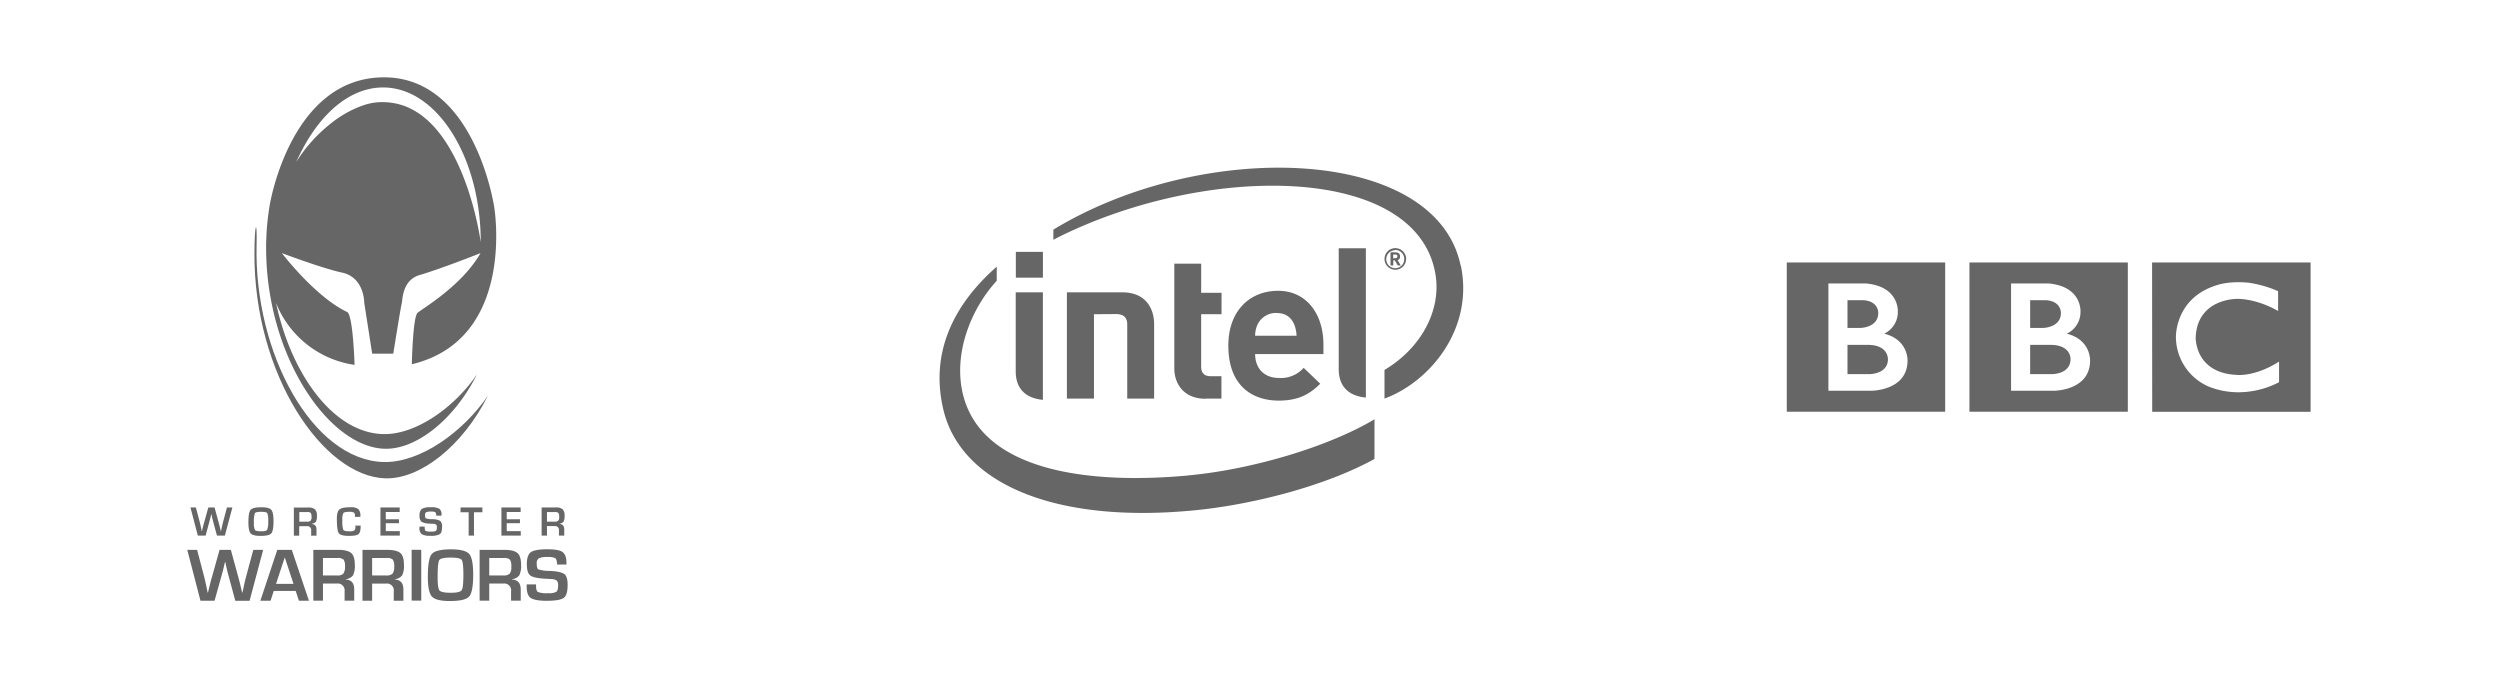 <svg id="Layer_1" data-name="Layer 1" xmlns="http://www.w3.org/2000/svg" viewBox="0 0 859.27 234.83"><defs><style>.cls-1{fill:#666}</style></defs><g id="g4421"><path id="path4423" class="cls-1" d="M376 108v29h-9.3v-36.52h19.1c8.11 0 10.88 5.72 10.88 10.92V137h-9.24v-25.53c0-2.18-1.13-3.52-3.84-3.52zm62.92-.44a7.09 7.09 0 00-6.63 3.84 9.37 9.37 0 00-.89 4h14.24c-.19-4-2-7.8-6.72-7.8m-7.52 14.1c0 4.73 2.94 8.21 8.2 8.21a10.42 10.42 0 008.48-3.48l5.71 5.46c-3.66 3.61-7.5 5.8-14.26 5.8-8.86 0-17.34-4.83-17.34-18.9 0-12 7.4-18.84 17.13-18.84s15.55 8 15.55 18.41v3.34h-23.52m-17 15.36c-7.54 0-10.73-5.25-10.73-10.43v-36h9.23v10h7V108h-7v18c0 2.13 1 3.3 3.21 3.3h3.76v7.7h-5.47m-55.89-41.57h-9.31v-8.85h9.31zm0 42c-7-.67-9.35-4.9-9.35-9.78v-27.17h9.34v36.92zm111-.78c-7-.67-9.33-4.9-9.33-9.77V85.32h9.33zm32.59-45.3c-8.45-41.19-88.42-43.8-140-12.42v3.46C413.65 55.9 486.68 56.06 493.33 94c2.23 12.55-4.84 25.63-17.47 33.15V137c15.2-5.56 30.79-23.59 26.26-45.66m-93.7 72.08c-35.57 3.29-72.64-1.87-77.83-29.67-2.54-13.7 3.7-28.23 12-37.25v-4.85c-14.9 13.07-23 29.63-18.34 49.18 5.95 25.08 37.76 39.29 86.33 34.57 19.21-1.87 44.36-8.05 61.84-17.65v-13.63c-15.86 9.45-42.11 17.26-64 19.28"/><path id="path4425" class="cls-1" d="M480.3 88.08c0-.45-.26-.6-.86-.6h-.59v1.28h.59c.6 0 .86-.2.86-.62v-.08zm.91 3.17h-.69a.16.16 0 01-.14-.09l-.94-1.6a.24.24 0 00-.13-.07h-.43v1.59a.17.17 0 01-.17.17h-.62a.18.18 0 01-.16-.17v-4c0-.23.09-.33.29-.36s.82 0 1.14 0c1.15 0 1.84.34 1.84 1.42v.08a1.15 1.15 0 01-.84 1.19l1 1.65a.42.42 0 010 .12.13.13 0 01-.15.13M479.57 86a3.09 3.09 0 103.08 3 3.09 3.09 0 00-3.08-3.09m0 6.8a3.71 3.71 0 113.72-3.71 3.7 3.7 0 01-3.72 3.71"/></g><path class="cls-1" d="M711.66 123.36c0 5.58-6.94 5.24-6.94 5.24h-6.94v-10.07h6.94c7.14 0 6.94 4.83 6.94 4.83m-13.88-20.19h5.29c5.49.29 5.28 4.38 5.28 4.38 0 5.07-6.07 5.16-6.07 5.16h-4.5zm12.59 11.52a8.2 8.2 0 004.71-7.39s.72-8.8-10.93-9.87h-12.93v36.87H706s12.38 0 12.38-10.4c0 0 .29-7.11-8-9.21M676.91 90.2h54.44v51.31h-54.44zm-28 33.16c0 5.58-6.94 5.24-6.94 5.24H635v-10.07h6.94c7.14 0 6.94 4.83 6.94 4.83M635 103.17h5.29c5.49.29 5.28 4.38 5.28 4.38 0 5.07-6.07 5.16-6.07 5.16H635v-9.54zm12.59 11.52a8.2 8.2 0 004.71-7.39s.72-8.8-10.93-9.87h-12.93v36.87h14.82s12.38 0 12.38-10.4c0 0 .29-7.11-8-9.21M614.13 90.2h54.44v51.31h-54.44zM783 100.07v6.82s-6.65-4.09-14-4.17c0 0-13.7-.27-14.32 13.14 0 0-.5 12.33 14.16 13 0 0 6.15.74 14.49-4.58v7.06s-11.17 6.66-24.13 1.56a18.68 18.68 0 01-11.32-17S747.43 102.43 762 98c0 0 3.89-1.49 10.86-.83a39.36 39.36 0 0110.2 2.93m-43.33 41.44h54.44V90.2h-54.48zM87.06 189l-2.58 9.57c-.18.68-.38 1.53-.6 2.56l-.27 1.28-.28 1.28h-.1l-.31-1.28-.3-1.27c-.21-.87-.43-1.72-.65-2.54l-2.62-9.6h-3.89l-2.69 9.6c-.29 1-.51 1.88-.67 2.54l-.31 1.27c-.07.29-.17.72-.31 1.28h-.11l-.26-1.28-.27-1.28c-.23-1.08-.42-1.93-.57-2.54L67.75 189h-3.38l4.53 17.47h4.85l2.49-8.94c.21-.73.4-1.46.58-2.18l.24-1.07.25-1.09h.12l.24 1.07c.3 1.36.56 2.44.78 3.25l2.43 9h4.9L90.45 189zM100.3 189h-5l-5.81 17.47H93l1.09-3.36h7.54l1.11 3.36h3.44zm-5.42 11.67l3-9.1 3 9.1zM141.48 188.96h3.31v17.46h-3.31zM118.86 199.18v-.11a3.59 3.59 0 002.49-1.34 7.54 7.54 0 00.6-3.62c0-1.94-.4-3.29-1.21-4s-2.29-1.12-4.43-1.12h-8.61v17.47h3.3v-5.89h4.78a2.37 2.37 0 012.66 2.7v3.19h3.31v-3.85c.01-2.18-.96-3.3-2.89-3.43zm-.83-2a3 3 0 01-2.25.61H111v-6h5a2.87 2.87 0 012.1.55 4 4 0 01.48 2.41 3.74 3.74 0 01-.58 2.39zM194 197.34c-.76-.59-2.45-1-5.05-1.11a13.71 13.71 0 01-3.89-.51c-.39-.22-.58-.88-.58-2a2 2 0 01.72-1.83 6.9 6.9 0 013.07-.44 5.28 5.28 0 012.54.38c.36.25.57.86.65 1.85a2.88 2.88 0 000 .35h3.23v-.66c0-1.8-.46-3-1.37-3.65s-2.68-.93-5.31-.93-4.62.34-5.54 1-1.39 2-1.39 4.07.38 3.3 1.15 3.91 2.53 1 5.3 1.15l1.83.11a3.55 3.55 0 012 .51 2.23 2.23 0 01.47 1.68c0 1.14-.21 1.87-.62 2.19a5.41 5.41 0 01-2.84.47 8.59 8.59 0 01-3.49-.41c-.42-.27-.64-1-.64-2.24v-.37h-3.22v.64c0 2 .45 3.38 1.35 4s2.72 1 5.47 1c3.05 0 5-.34 5.92-1s1.34-2.17 1.34-4.49c0-1.89-.38-3.13-1.14-3.73M176 199.18v-.11a3.56 3.56 0 002.49-1.34 7.39 7.39 0 00.61-3.62c0-1.94-.41-3.29-1.22-4s-2.28-1.12-4.43-1.12h-8.6v17.47h3.31v-5.89H173a2.37 2.37 0 012.66 2.7v3.19h3.32v-3.85c-.04-2.18-.98-3.3-2.98-3.43zm-.82-2a3.09 3.09 0 01-2.26.61h-4.76v-6h5a2.87 2.87 0 012.1.55 4 4 0 01.48 2.41 3.75 3.75 0 01-.53 2.39zM135.75 199.18v-.11a3.54 3.54 0 002.48-1.34 7.39 7.39 0 00.61-3.62c0-1.94-.4-3.29-1.21-4s-2.29-1.11-4.43-1.11h-8.61v17.47h3.31v-5.89h4.78a2.37 2.37 0 012.66 2.7v3.19h3.31v-3.85c0-2.19-.97-3.31-2.9-3.44zm-.83-2a3.06 3.06 0 01-2.26.61h-4.76v-6h5a2.9 2.9 0 012.11.55 4 4 0 01.48 2.41 3.74 3.74 0 01-.57 2.39zM161.27 190.39c-.91-1-3-1.58-6.13-1.58-3.57 0-5.8.53-6.72 1.6s-1.37 3.68-1.37 7.84q0 5.25 1.4 6.79t6.15 1.54q5.28 0 6.66-1.56t1.38-7.56q0-5.46-1.37-7.07zm-2.61 12.48c-.41.58-1.65.87-3.7.87s-3.44-.26-3.88-.77-.66-2-.66-4.53q0-5.07.56-5.93c.38-.57 1.68-.86 3.9-.86s3.42.27 3.81.8.58 2.26.58 5.19-.2 4.66-.61 5.23zM108.6 179.29a4.22 4.22 0 00.33-2 3 3 0 00-.67-2.23 3.69 3.69 0 00-2.45-.62H101v9.67h1.84v-3.26h2.64a1.31 1.31 0 011.47 1.5v1.76h1.83V182c0-1.19-.53-1.81-1.6-1.88V180a2 2 0 001.42-.71zm-1.84-.33a1.68 1.68 0 01-1.25.34h-2.63V176h2.76a1.57 1.57 0 011.16.3 2.16 2.16 0 01.27 1.33 2 2 0 01-.31 1.37zM122.17 181.09c0 .64-.13 1-.4 1.24a3.62 3.62 0 01-1.78.28c-1.12 0-1.79-.17-2-.51a9.17 9.17 0 01-.31-3.28 5.09 5.09 0 01.34-2.48c.23-.28.91-.42 2-.42a3.16 3.16 0 011.64.27c.23.17.35.58.35 1.21v.25h1.85v-.22a3.25 3.25 0 00-.7-2.46 4.35 4.35 0 00-2.76-.62c-1.89 0-3.14.25-3.73.75s-.89 1.56-.89 3.15c0 2.71.22 4.38.66 5s1.61.94 3.52.94c1.68 0 2.76-.2 3.25-.6s.74-1.26.74-2.6v-.33h-1.84zM76.59 179.73c-.1.37-.21.85-.33 1.42l-.15.71-.15.7h-.06l-.17-.7-.17-.7q-.16-.74-.36-1.41l-1.45-5.32H71.6l-1.48 5.32c-.17.57-.29 1-.38 1.41l-.17.7c0 .16-.09.39-.17.7h-.06l-.14-.7-.15-.71c-.13-.6-.24-1.07-.32-1.41l-1.4-5.31h-1.87L68 184.1h2.68l1.32-4.95c.11-.4.22-.8.32-1.2l.14-.6.14-.6h.06l.14.6c.16.75.31 1.35.43 1.8l1.34 4.95h2.72l2.58-9.67H78zM89.86 174.35c-2 0-3.21.3-3.72.89s-.76 2-.76 4.34c0 1.93.26 3.18.77 3.75s1.65.86 3.41.86c2 0 3.17-.29 3.68-.87s.77-2 .77-4.18c0-2-.26-3.33-.76-3.91s-1.64-.88-3.39-.88zm1.94 7.78c-.22.33-.91.48-2 .48s-1.91-.14-2.15-.42a4.85 4.85 0 01-.37-2.51 8.91 8.91 0 01.32-3.28c.2-.32.92-.48 2.15-.48s1.9.15 2.11.44a6.91 6.91 0 01.32 2.88 6.72 6.72 0 01-.38 2.89zM148.56 178.46a7.3 7.3 0 01-2.15-.29c-.22-.12-.33-.48-.33-1.09s.14-.86.41-1a3.64 3.64 0 011.7-.25 2.91 2.91 0 011.4.21q.3.21.36 1a1.64 1.64 0 000 .2h1.8v-.37a2.28 2.28 0 00-.76-2 5.65 5.65 0 00-2.94-.52 5.75 5.75 0 00-3.07.56 2.69 2.69 0 00-.77 2.26 2.75 2.75 0 00.64 2.16 6.16 6.16 0 002.93.64l1 .06a2 2 0 011.12.28 1.24 1.24 0 01.26.93c0 .63-.12 1-.34 1.21a3 3 0 01-1.57.26 4.82 4.82 0 01-1.94-.22c-.23-.15-.35-.57-.35-1.24V181h-1.78v.35a2.69 2.69 0 00.74 2.24 5.58 5.58 0 003 .56 6.12 6.12 0 003.28-.57c.49-.37.74-1.2.74-2.48a2.58 2.58 0 00-.63-2.07 5.67 5.67 0 00-2.75-.57zM174.17 179.82h4.54v-1.35h-4.54v-2.49h4.78v-1.55h-6.61v9.67h6.65v-1.54h-4.82v-2.74zM192.34 180.09V180a2 2 0 001.37-.74 4.08 4.08 0 00.34-2 3 3 0 00-.67-2.23 3.69 3.69 0 00-2.45-.62h-4.77v9.67H188v-3.26h2.64a1.31 1.31 0 011.47 1.5v1.76h1.83V182c0-1.22-.53-1.84-1.6-1.91zm-.46-1.13a1.7 1.7 0 01-1.25.34H188V176h2.76a1.58 1.58 0 011.16.3 2.16 2.16 0 01.27 1.33 2 2 0 01-.31 1.37zM132 26.58c-32.3 0-39.32 44.05-39.32 44.05a91 91 0 00-1.1 10.11c0 .82-.09 1.77-.11 2.84v1.27c-.12 37.33 21.48 68.83 40.74 69.39 10.69.32 23.82-9.81 31.72-25.56-7.6 11.18-20.87 20.78-32.19 20.52-17.1-.38-31.63-20.52-36.87-45.09a34.28 34.28 0 0027 21.3s-.52-17.21-2.55-18.17C108.35 102.05 96.88 87 96.88 87s13.9 5.24 20.7 6.7c7.69 1.64 7.61 10.35 7.61 10.35l2.73 17.51h7.25s2.62-16.42 2.92-17.32 0-7.91 6.14-9.71c7.6-2.23 20.93-7.53 20.93-7.53-6.36 11.13-19.62 18.84-21.61 20.49-1.67 1.37-2 17.71-2 17.71 36-8.63 28.32-54 28.32-54S163.35 26.58 132 26.58zm33.21 56.54s-2.28-17.21-10-31c-.61-1.09-1.25-2.16-1.93-3.2-5.2-8-12.47-14.09-22.51-13.81a20 20 0 00-5.11.83c-.35.1-.69.21-1 .33a37.51 37.51 0 00-11.06 6.26c-.63.5-1.25 1-1.87 1.55a51.88 51.88 0 00-9.93 11.63q1.17-2.6 2.47-5c7-12.85 16.78-20.65 27.4-20.65 18.58 0 33.56 24.07 33.56 53.06zM158.29 176.08h2.79v8.02h1.83v-8.02h2.89v-1.65h-7.51v1.65zM132.6 179.82h4.53v-1.35h-4.53v-2.49h4.78v-1.55h-6.62v9.67h6.66v-1.54h-4.82v-2.74z"/><path class="cls-1" d="M132.42 164.41c11.89.35 26.51-10.92 35.3-28.45-8.47 12.44-23.23 23.12-35.82 22.84-24.48-.56-44.6-37.47-43.71-74.49.23-9.43-.71-7.75-.74 2.87-.13 41.54 23.53 76.59 45 77.23"/></svg>